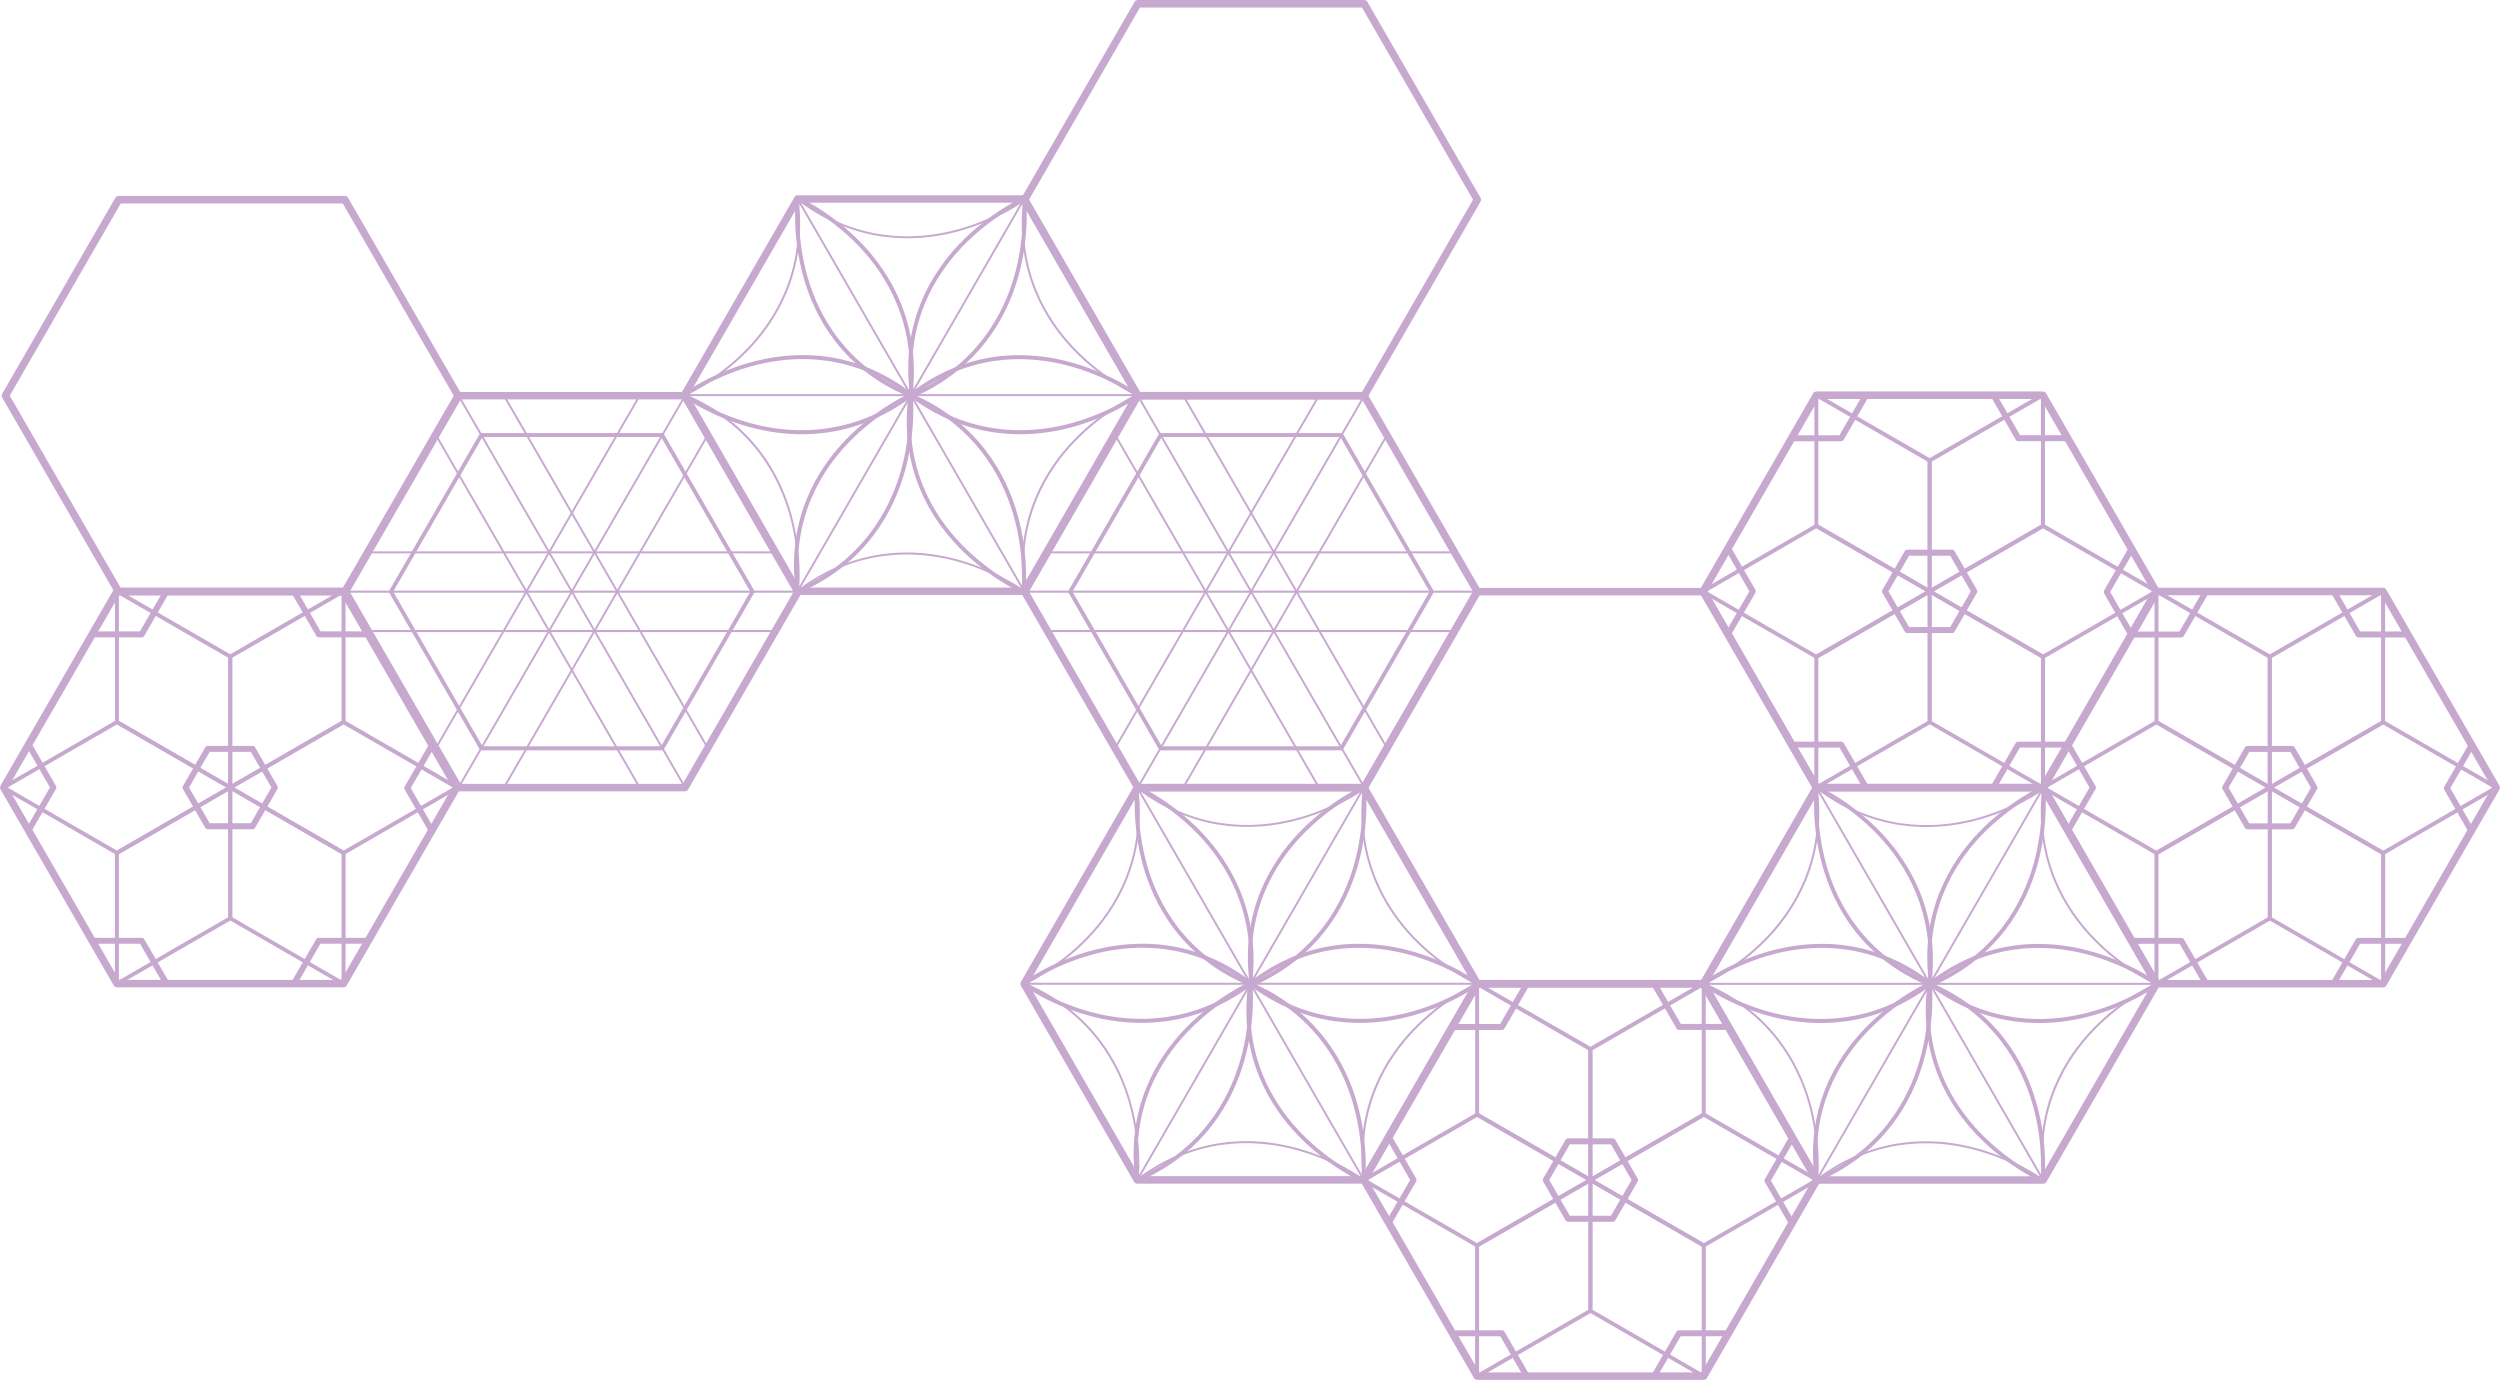<?xml version="1.0" encoding="UTF-8"?>
<svg id="Layer_2" data-name="Layer 2" xmlns="http://www.w3.org/2000/svg" viewBox="0 0 392.34 216.56">
  <defs>
    <style>
      .cls-1 {
        fill: #c7a9d0;
      }
    </style>
  </defs>
  <g id="_和柄" data-name="和柄">
    <g>
      <g>
        <path class="cls-1" d="M107.62,62.02l17.76,30.75s.03.11,0,.16l-17.76,30.75s-.08.08-.14.08h-35.51c-.06,0-.11-.03-.14-.08l-17.76-30.75s-.03-.11,0-.16l17.76-30.75s.08-.08.14-.08h35.51c.06,0,.11.03.14.08ZM54.4,92.85l17.67,30.6h35.33l17.67-30.6-17.67-30.6h-35.33l-17.67,30.6Z"/>
        <path class="cls-1" d="M107.99,61.81l17.76,30.75c.1.18.1.41,0,.59l-17.76,30.75c-.1.18-.3.29-.51.29h-35.51c-.21,0-.4-.11-.51-.29l-17.76-30.75c-.1-.18-.1-.41,0-.59l17.76-30.75c.1-.18.3-.29.51-.29h35.51c.21,0,.4.11.51.29ZM54.89,92.85l17.42,30.17h34.83s17.42-30.17,17.42-30.17l-17.42-30.17h-34.83l-17.42,30.17Z"/>
        <path class="cls-1" d="M104.19,68.12l14.19,24.58c.06.1.06.22,0,.31l-14.19,24.58c-.06.1-.16.16-.27.16h-28.38c-.11,0-.22-.06-.27-.16l-14.19-24.58c-.06-.1-.06-.22,0-.31l14.19-24.58c.06-.1.16-.16.27-.16h28.38c.11,0,.22.06.27.16ZM61.71,92.85l14.01,24.27h28.02l14.01-24.27-14.01-24.27h-28.02l-14.01,24.27Z"/>
        <g>
          <path class="cls-1" d="M125.24,92.7H54.21c-.09,0-.16.07-.16.16s.07.16.16.16h71.02c.09,0,.16-.07.16-.16s-.07-.16-.16-.16Z"/>
          <path class="cls-1" d="M121.67,98.87h-63.89c-.09,0-.16.07-.16.16s.07.16.16.16h63.89c.09,0,.16-.07.16-.16s-.07-.16-.16-.16Z"/>
          <path class="cls-1" d="M121.67,86.52h-63.89c-.09,0-.16.07-.16.16s.07.16.16.16h63.89c.09,0,.16-.07.16-.16s-.07-.16-.16-.16Z"/>
        </g>
        <g>
          <path class="cls-1" d="M107.52,61.94c-.05,0-.11.03-.14.08l-35.55,61.49c-.04.08-.02.17.06.21.08.04.17.02.21-.06l35.55-61.49c.04-.08.02-.17-.06-.21-.02-.01-.05-.02-.08-.02Z"/>
          <path class="cls-1" d="M100.39,61.94c-.05,0-.11.03-.14.08l-31.98,55.31c-.04.08-.02.17.06.21.07.04.17.02.21-.06l31.98-55.31c.04-.08.02-.17-.06-.21-.02-.01-.05-.02-.08-.02Z"/>
          <path class="cls-1" d="M111.08,68.12c-.05,0-.11.03-.14.08l-31.98,55.31c-.04.08-.02.17.06.21.08.04.17.02.21-.06l31.98-55.31c.04-.08.02-.17-.06-.21-.02-.01-.05-.02-.08-.02Z"/>
        </g>
        <g>
          <path class="cls-1" d="M71.97,61.94s-.05,0-.08.02c-.08.04-.1.14-.06.21l35.55,61.49c.04.08.14.1.21.06.08-.04.1-.14.06-.21l-35.55-61.49c-.03-.05-.08-.08-.14-.08Z"/>
          <path class="cls-1" d="M68.41,68.12s-.05,0-.08.02c-.08.04-.1.14-.06.21l31.98,55.31c.04.08.14.1.21.06.08-.04.1-.14.06-.21l-31.98-55.31c-.03-.05-.08-.08-.14-.08Z"/>
          <path class="cls-1" d="M79.1,61.94s-.05,0-.08.02c-.08.04-.1.14-.06.21l31.98,55.31c.04.08.14.1.21.06.08-.04.1-.14.06-.21l-31.98-55.31c-.03-.05-.08-.08-.14-.08Z"/>
        </g>
      </g>
      <g>
        <path class="cls-1" d="M214.22,62.02l17.76,30.75s.03.11,0,.16l-17.76,30.75s-.08.08-.14.08h-35.51c-.06,0-.11-.03-.14-.08l-17.76-30.75s-.03-.11,0-.16l17.76-30.75s.08-.08.14-.08h35.51c.06,0,.11.03.14.08ZM160.99,92.85l17.67,30.6h35.33s17.66-30.6,17.66-30.6l-17.66-30.6h-35.33s-17.67,30.6-17.67,30.6Z"/>
        <path class="cls-1" d="M214.59,61.81l17.76,30.75c.1.18.1.41,0,.59l-17.76,30.75c-.1.18-.3.29-.51.29h-35.51c-.21,0-.4-.11-.51-.29l-17.76-30.75c-.1-.18-.1-.41,0-.59l17.76-30.75c.1-.18.3-.29.51-.29h35.51c.21,0,.4.11.51.29ZM161.49,92.85l17.42,30.17h34.83s17.42-30.17,17.42-30.17l-17.42-30.17h-34.83l-17.42,30.17Z"/>
        <path class="cls-1" d="M210.79,68.12l14.19,24.58c.06.1.06.22,0,.31l-14.19,24.58c-.06.1-.16.16-.27.16h-28.38c-.11,0-.22-.06-.27-.16l-14.19-24.58c-.06-.1-.06-.22,0-.31l14.19-24.58c.06-.1.16-.16.27-.16h28.38c.11,0,.22.06.27.16ZM168.31,92.85l14.01,24.27h28.02s14.01-24.27,14.01-24.27l-14.01-24.27h-28.02l-14.01,24.27Z"/>
        <g>
          <path class="cls-1" d="M231.84,92.7h-71.02c-.09,0-.16.07-.16.16,0,.09.07.16.16.16h71.02c.09,0,.16-.07.16-.16s-.07-.16-.16-.16Z"/>
          <path class="cls-1" d="M228.27,98.87h-63.89c-.09,0-.16.07-.16.16s.07.16.16.16h63.89c.09,0,.16-.07.16-.16s-.07-.16-.16-.16Z"/>
          <path class="cls-1" d="M228.27,86.52h-63.89c-.09,0-.16.07-.16.16s.07.16.16.16h63.89c.09,0,.16-.07.16-.16s-.07-.16-.16-.16Z"/>
        </g>
        <g>
          <path class="cls-1" d="M214.12,61.94c-.05,0-.11.03-.14.08l-35.55,61.49c-.04.08-.02.17.06.21.08.04.17.02.21-.06l35.55-61.49c.04-.08.02-.17-.06-.21-.02-.01-.05-.02-.08-.02Z"/>
          <path class="cls-1" d="M206.99,61.94c-.05,0-.11.03-.14.08l-31.98,55.31c-.04.08-.02.17.06.21.08.04.17.02.21-.06l31.98-55.31c.04-.08.02-.17-.06-.21-.02-.01-.05-.02-.08-.02Z"/>
          <path class="cls-1" d="M217.68,68.12c-.05,0-.11.03-.14.08l-31.98,55.31c-.04.08-.02.17.06.21.08.04.17.02.21-.06l31.98-55.31c.04-.08.02-.17-.06-.21-.02-.01-.05-.02-.08-.02Z"/>
        </g>
        <g>
          <path class="cls-1" d="M178.57,61.94s-.05,0-.08.02c-.08.04-.1.14-.06.21l35.55,61.49c.04.08.14.1.21.06.08-.04.1-.14.06-.21l-35.55-61.49c-.03-.05-.08-.08-.14-.08Z"/>
          <path class="cls-1" d="M175.01,68.12s-.05,0-.08.02c-.08.04-.1.14-.06.21l31.98,55.31c.04.08.14.1.21.06.08-.04.1-.14.06-.21l-31.98-55.31c-.03-.05-.08-.08-.14-.08Z"/>
          <path class="cls-1" d="M185.7,61.94s-.05,0-.08.02c-.08.04-.1.14-.06.21l31.98,55.31c.04.08.14.1.21.06.08-.04.1-.14.06-.21l-31.98-55.31c-.03-.05-.08-.08-.14-.08Z"/>
        </g>
      </g>
      <g>
        <path class="cls-1" d="M54.41,92.51l17.77,30.78c.1.18.1.41,0,.59l-17.77,30.78c-.1.18-.3.29-.51.29H18.36c-.21,0-.4-.11-.51-.29L.08,123.88c-.1-.18-.1-.41,0-.59l17.77-30.78c.1-.18.3-.29.51-.29h35.54c.21,0,.4.11.51.29ZM1.26,123.59l17.43,30.19h34.86l17.43-30.19-17.43-30.19H18.7S1.26,123.59,1.26,123.59Z"/>
        <path class="cls-1" d="M40.04,117.29l3.5,6.07c.08.15.08.33,0,.47l-3.5,6.07c-.08.15-.24.24-.41.24h-7.01c-.17,0-.32-.09-.41-.24l-3.5-6.07c-.08-.15-.08-.33,0-.47l3.5-6.07c.08-.15.24-.24.41-.24h7.01c.17,0,.32.09.41.24ZM29.67,123.59l3.23,5.6h6.46l3.23-5.6-3.23-5.6h-6.46l-3.23,5.6Z"/>
        <g>
          <path class="cls-1" d="M22.23,147.48h-7.77c-.09,0-.16.07-.16.16,0,.09.07.16.16.16h7.68l3.84,6.65c.04.08.14.1.21.06.08-.04.1-.14.06-.21l-3.89-6.73s-.08-.08-.14-.08Z"/>
          <path class="cls-1" d="M26.14,92.67c-.05,0-.11.03-.14.08l-3.84,6.65h-7.68c-.09,0-.16.07-.16.16s.07.16.16.16h7.77c.06,0,.11-.03.14-.08l3.89-6.73c.04-.08.02-.17-.06-.21-.02-.01-.05-.02-.08-.02Z"/>
        </g>
        <path class="cls-1" d="M26.12,92.35c-.16,0-.32.08-.41.24l-3.75,6.5h-7.5c-.26,0-.47.21-.47.47s.21.47.47.47h7.77c.17,0,.32-.09.41-.24l3.89-6.73c.13-.23.05-.51-.17-.64-.07-.04-.16-.06-.24-.06Z"/>
        <g>
          <path class="cls-1" d="M22.25,147.17h-7.77c-.26,0-.47.21-.47.47,0,.26.21.47.47.47h7.5s3.75,6.5,3.75,6.5c.13.23.42.3.64.17.23-.13.3-.42.17-.64l-3.89-6.73c-.08-.15-.24-.24-.41-.24Z"/>
          <path class="cls-1" d="M46.15,92.35c-.08,0-.16.02-.24.06-.23.13-.3.42-.17.64l3.89,6.73c.08.15.24.24.41.24h7.77c.26,0,.47-.21.47-.47s-.21-.47-.47-.47h-7.5s-3.75-6.5-3.75-6.5c-.09-.15-.25-.24-.41-.24Z"/>
        </g>
        <g>
          <path class="cls-1" d="M4.5,116.38c-.08,0-.16.02-.23.06-.23.13-.3.42-.17.64l3.74,6.5-3.76,6.49c-.13.23-.05.51.17.64.23.13.51.05.64-.17l3.89-6.73c.08-.15.08-.33,0-.47l-3.88-6.74c-.09-.15-.25-.24-.41-.24Z"/>
          <path class="cls-1" d="M67.81,116.47c-.16,0-.32.08-.41.24l-3.89,6.73c-.08.15-.08.33,0,.47l3.88,6.74c.13.23.42.3.64.17.23-.13.3-.42.17-.64l-3.74-6.5,3.76-6.49c.13-.23.05-.51-.17-.64-.07-.04-.16-.06-.24-.06Z"/>
        </g>
        <path class="cls-1" d="M57.79,147.17h-7.77c-.17,0-.32.09-.41.24l-3.89,6.73c-.13.23-.05.51.17.64.23.13.51.05.64-.17l3.75-6.5h7.5c.26,0,.47-.21.47-.47s-.21-.47-.47-.47Z"/>
        <g>
          <path class="cls-1" d="M18.5,113.04l17.78,10.27c.1.06.16.16.16.27,0,.11-.06.22-.16.27l-17.78,10.27c-.1.06-.22.06-.31,0L.41,123.86c-.1-.06-.16-.16-.16-.27s.06-.22.16-.27l17.78-10.27s.1-.04.16-.04.11.01.16.04ZM18.35,133.49l17.16-9.9-17.16-9.9L1.19,123.59l17.16,9.9Z"/>
          <path class="cls-1" d="M54.07,113.04l17.78,10.27c.1.06.16.16.16.27s-.06.22-.16.27l-17.78,10.27c-.1.06-.22.06-.31,0l-17.78-10.26c-.1-.06-.16-.16-.16-.27s.06-.22.16-.27l17.78-10.27s.1-.04.16-.04.11.01.16.04ZM53.91,133.49l17.16-9.9-17.16-9.9-17.16,9.91,17.16,9.9Z"/>
        </g>
        <g>
          <path class="cls-1" d="M18.5,92.51l17.79,10.26c.1.06.16.16.16.27v20.53c0,.11-.06.22-.16.27-.1.06-.22.06-.31,0l-17.78-10.27c-.1-.06-.16-.16-.16-.27v-20.53c0-.11.05-.22.15-.27.05-.03.1-.04.16-.04s.11.01.16.04ZM35.82,123.04v-19.81s-17.16-9.9-17.16-9.9v19.81s17.16,9.91,17.16,9.91Z"/>
          <path class="cls-1" d="M36.28,123.31l17.79,10.26c.1.06.16.16.16.27v20.53c0,.11-.06.22-.16.27-.1.06-.22.06-.31,0l-17.78-10.27c-.1-.06-.16-.16-.16-.27v-20.53c0-.11.05-.22.15-.27.05-.03.1-.04.16-.04s.11.01.16.04ZM53.6,153.84v-19.81s-17.16-9.9-17.16-9.9v19.81s17.16,9.91,17.16,9.91Z"/>
        </g>
        <g>
          <path class="cls-1" d="M36.29,123.31c.1.06.16.16.16.27v20.53c0,.11-.06.22-.16.27l-17.79,10.26c-.1.06-.22.06-.31,0-.1-.06-.16-.16-.16-.27v-20.53c0-.11.07-.22.16-.27l17.78-10.27s.1-.04.16-.04.11.01.16.04ZM18.66,153.84l17.16-9.9v-19.81s-17.16,9.91-17.16,9.91v19.81Z"/>
          <path class="cls-1" d="M54.07,92.51c.1.06.16.16.16.27v20.53c0,.11-.06.22-.16.27l-17.79,10.26c-.1.06-.22.06-.31,0-.1-.06-.16-.16-.16-.27v-20.53c0-.11.07-.22.16-.27l17.78-10.27s.1-.04.16-.04.11.01.16.04ZM36.44,123.04l17.16-9.9v-19.81s-17.16,9.9-17.16,9.9v19.81Z"/>
        </g>
      </g>
      <g>
        <path class="cls-1" d="M267.88,154.11l17.77,30.78c.1.18.1.41,0,.59l-17.77,30.78c-.1.18-.3.29-.51.29h-35.54c-.21,0-.4-.11-.51-.29l-17.77-30.78c-.1-.18-.1-.41,0-.59l17.77-30.78c.1-.18.3-.29.51-.29h35.54c.21,0,.4.11.51.29ZM214.73,185.19l17.43,30.19h34.86l17.43-30.19-17.43-30.19h-34.86l-17.43,30.19Z"/>
        <path class="cls-1" d="M253.51,178.89l3.5,6.07c.08.15.08.33,0,.47l-3.5,6.07c-.08.15-.24.24-.41.24h-7.01c-.17,0-.32-.09-.41-.24l-3.5-6.07c-.08-.15-.08-.33,0-.47l3.5-6.07c.08-.15.24-.24.41-.24h7.01c.17,0,.32.09.41.24ZM243.13,185.19l3.23,5.6h6.46s3.23-5.6,3.23-5.6l-3.23-5.6h-6.46l-3.23,5.6Z"/>
        <g>
          <path class="cls-1" d="M235.7,209.08h-7.77c-.09,0-.16.07-.16.16,0,.09.07.16.16.16h7.68s3.84,6.65,3.84,6.65c.04.08.14.1.21.06.08-.04.1-.14.06-.21l-3.89-6.73s-.08-.08-.14-.08Z"/>
          <path class="cls-1" d="M239.6,154.27c-.05,0-.11.03-.14.08l-3.84,6.65h-7.68c-.09,0-.16.07-.16.16,0,.09.07.16.16.16h7.77c.06,0,.11-.03.14-.08l3.89-6.73c.04-.08.02-.17-.06-.21-.02-.01-.05-.02-.08-.02Z"/>
        </g>
        <path class="cls-1" d="M239.59,153.96c-.16,0-.32.08-.41.24l-3.75,6.5h-7.5c-.26,0-.47.21-.47.47,0,.26.21.47.47.47h7.77c.17,0,.32-.09.41-.24l3.89-6.73c.13-.23.05-.51-.17-.64-.07-.04-.16-.06-.24-.06Z"/>
        <g>
          <path class="cls-1" d="M235.72,208.77h-7.77c-.26,0-.47.21-.47.47,0,.26.21.47.47.47h7.5l3.75,6.5c.13.23.42.3.64.17.23-.13.3-.42.17-.64l-3.89-6.73c-.08-.15-.24-.24-.41-.24Z"/>
          <path class="cls-1" d="M259.62,153.96c-.08,0-.16.02-.24.06-.23.13-.3.42-.17.64l3.89,6.73c.08.15.24.24.41.24h7.77c.26,0,.47-.21.47-.47s-.21-.47-.47-.47h-7.5s-3.75-6.5-3.75-6.5c-.09-.15-.25-.24-.41-.24Z"/>
        </g>
        <g>
          <path class="cls-1" d="M217.96,177.98c-.08,0-.16.02-.23.06-.23.13-.3.42-.17.64l3.74,6.5-3.76,6.49c-.13.23-.05.51.17.64.22.13.51.05.64-.17l3.89-6.73c.08-.15.08-.33,0-.47l-3.88-6.74c-.09-.15-.25-.24-.41-.24Z"/>
          <path class="cls-1" d="M281.27,178.07c-.16,0-.32.08-.41.24l-3.89,6.73c-.08.15-.08.33,0,.47l3.88,6.74c.13.23.42.3.64.17.23-.13.3-.42.17-.64l-3.74-6.5,3.76-6.49c.13-.23.05-.51-.17-.64-.07-.04-.16-.06-.24-.06Z"/>
        </g>
        <path class="cls-1" d="M271.26,208.77h-7.77c-.17,0-.32.09-.41.24l-3.89,6.73c-.13.23-.05.51.17.64.23.13.51.05.64-.17l3.75-6.5h7.5c.26,0,.47-.21.47-.47s-.21-.47-.47-.47Z"/>
        <g>
          <path class="cls-1" d="M231.97,174.64l17.78,10.27c.1.06.16.16.16.27s-.06.22-.16.27l-17.78,10.27c-.1.06-.22.06-.31,0l-17.78-10.26c-.1-.06-.16-.16-.16-.27s.06-.22.16-.27l17.78-10.27s.1-.04.16-.04.11.01.16.04ZM231.81,195.09l17.16-9.9-17.16-9.9-17.16,9.91,17.16,9.9Z"/>
          <path class="cls-1" d="M267.54,174.64l17.78,10.27c.1.06.16.16.16.27s-.06.22-.16.27l-17.78,10.27c-.1.06-.22.06-.31,0l-17.78-10.26c-.1-.06-.16-.16-.16-.27,0-.11.06-.22.16-.27l17.78-10.27s.1-.04.16-.04.11.01.16.04ZM267.38,195.09l17.16-9.9-17.16-9.9-17.16,9.91,17.16,9.9Z"/>
        </g>
        <g>
          <path class="cls-1" d="M231.96,154.11l17.79,10.26c.1.06.16.16.16.27v20.53c0,.11-.06.22-.16.27-.1.06-.22.06-.31,0l-17.78-10.27c-.1-.06-.16-.16-.16-.27v-20.53c0-.11.05-.22.15-.27.05-.03.1-.04.16-.04s.11.01.16.04ZM249.28,184.64v-19.81s-17.16-9.9-17.16-9.9v19.81s17.16,9.91,17.16,9.91Z"/>
          <path class="cls-1" d="M249.75,184.92l17.79,10.26c.1.06.16.16.16.27v20.53c0,.11-.06.22-.16.27-.1.06-.22.06-.31,0l-17.78-10.27c-.1-.06-.16-.16-.16-.27v-20.53c0-.11.05-.22.15-.27.05-.03.1-.04.16-.04s.11.01.16.04ZM267.06,215.44v-19.81s-17.16-9.9-17.16-9.9v19.81s17.16,9.91,17.16,9.91Z"/>
        </g>
        <g>
          <path class="cls-1" d="M249.75,184.92c.1.06.16.16.16.27v20.53c0,.11-.06.22-.16.27l-17.79,10.26c-.1.06-.22.06-.31,0-.1-.06-.16-.16-.16-.27v-20.53c0-.11.07-.22.16-.27l17.78-10.27s.1-.04.16-.04.11.01.16.04ZM232.12,215.44l17.16-9.9v-19.81s-17.16,9.9-17.16,9.9v19.81Z"/>
          <path class="cls-1" d="M267.53,154.11c.1.06.16.16.16.27v20.53c0,.11-.06.22-.16.27l-17.79,10.26c-.1.06-.22.06-.31,0-.1-.06-.16-.16-.16-.27v-20.53c0-.11.07-.22.16-.27l17.78-10.27s.1-.04.16-.04.11.01.16.04ZM249.9,184.64l17.16-9.9v-19.81s-17.16,9.9-17.16,9.9v19.81Z"/>
        </g>
      </g>
      <g>
        <path class="cls-1" d="M321.11,61.73l17.77,30.78c.1.18.1.41,0,.59l-17.77,30.78c-.1.18-.3.29-.51.29h-35.54c-.21,0-.4-.11-.51-.29l-17.77-30.78c-.1-.18-.1-.41,0-.59l17.77-30.78c.1-.18.3-.29.51-.29h35.54c.21,0,.4.11.51.29ZM267.97,92.81l17.43,30.19h34.86s17.43-30.19,17.43-30.19l-17.43-30.19h-34.86s-17.43,30.19-17.43,30.19Z"/>
        <path class="cls-1" d="M306.75,86.5l3.5,6.07c.08.15.08.33,0,.47l-3.5,6.07c-.08.15-.24.24-.41.24h-7.01c-.17,0-.32-.09-.41-.24l-3.5-6.07c-.08-.15-.08-.33,0-.47l3.5-6.07c.08-.15.24-.24.41-.24h7.01c.17,0,.32.09.41.24ZM296.37,92.81l3.23,5.6h6.46s3.23-5.6,3.23-5.6l-3.23-5.6h-6.46l-3.23,5.6Z"/>
        <g>
          <path class="cls-1" d="M288.94,116.7h-7.77c-.09,0-.16.07-.16.16s.07.16.16.16h7.68s3.84,6.65,3.84,6.65c.04.07.14.1.21.06.08-.04.1-.14.06-.21l-3.89-6.73s-.08-.08-.14-.08Z"/>
          <path class="cls-1" d="M292.84,61.89c-.05,0-.11.03-.14.08l-3.84,6.65h-7.68c-.09,0-.16.07-.16.16s.07.16.16.16h7.77c.06,0,.11-.03.14-.08l3.89-6.73c.04-.08.02-.17-.06-.21-.02-.01-.05-.02-.08-.02Z"/>
        </g>
        <path class="cls-1" d="M292.83,61.57c-.16,0-.32.08-.41.24l-3.75,6.5h-7.5c-.26,0-.47.21-.47.47,0,.26.21.47.47.47h7.77c.17,0,.32-.09.41-.24l3.89-6.73c.13-.23.05-.51-.17-.64-.07-.04-.16-.06-.24-.06Z"/>
        <g>
          <path class="cls-1" d="M288.96,116.39h-7.77c-.26,0-.47.21-.47.47,0,.26.21.47.47.47h7.5l3.75,6.5c.13.23.42.3.64.17.23-.13.3-.42.17-.64l-3.89-6.73c-.08-.15-.24-.24-.41-.24Z"/>
          <path class="cls-1" d="M312.86,61.57c-.08,0-.16.02-.24.06-.23.13-.3.42-.17.64l3.89,6.73c.08.15.24.24.41.24h7.77c.26,0,.47-.21.47-.47s-.21-.47-.47-.47h-7.5s-3.75-6.5-3.75-6.5c-.09-.15-.25-.24-.41-.24Z"/>
        </g>
        <g>
          <path class="cls-1" d="M271.2,85.6c-.08,0-.16.02-.23.06-.23.13-.3.42-.17.64l3.74,6.5-3.76,6.49c-.13.23-.05.51.17.64.22.13.51.05.64-.17l3.89-6.73c.08-.15.08-.33,0-.47l-3.88-6.74c-.09-.15-.25-.24-.41-.24Z"/>
          <path class="cls-1" d="M334.51,85.69c-.16,0-.32.08-.41.24l-3.89,6.73c-.08.15-.08.33,0,.47l3.88,6.74c.13.23.42.3.64.17.23-.13.3-.42.17-.64l-3.74-6.5,3.76-6.49c.13-.23.05-.51-.17-.64-.07-.04-.16-.06-.24-.06Z"/>
        </g>
        <path class="cls-1" d="M324.5,116.39h-7.77c-.17,0-.32.09-.41.24l-3.89,6.73c-.13.23-.05.51.17.64.23.13.51.05.64-.17l3.75-6.5h7.5c.26,0,.47-.21.47-.47s-.21-.47-.47-.47Z"/>
        <g>
          <path class="cls-1" d="M285.21,82.26l17.78,10.27c.1.06.16.16.16.27s-.06.22-.16.27l-17.78,10.27c-.1.06-.22.06-.31,0l-17.78-10.26c-.1-.06-.16-.16-.16-.27s.06-.22.16-.27l17.78-10.27s.1-.04.16-.04.11.01.16.04ZM285.05,102.71l17.16-9.9-17.16-9.9-17.16,9.91,17.16,9.9Z"/>
          <path class="cls-1" d="M320.78,82.26l17.78,10.27c.1.06.16.16.16.27s-.06.22-.16.27l-17.78,10.27c-.1.06-.22.06-.31,0l-17.78-10.26c-.1-.06-.16-.16-.16-.27s.06-.22.16-.27l17.78-10.27s.1-.04.16-.04.11.01.16.04ZM320.62,102.71l17.16-9.9-17.16-9.9-17.16,9.91,17.16,9.9Z"/>
        </g>
        <g>
          <path class="cls-1" d="M285.2,61.73l17.79,10.26c.1.06.16.16.16.27v20.53c0,.11-.06.22-.16.27-.1.06-.22.06-.31,0l-17.78-10.27c-.1-.06-.16-.16-.16-.27v-20.53c0-.11.05-.22.15-.27.05-.03.1-.04.16-.04s.11.01.16.04ZM302.52,92.26v-19.81s-17.16-9.9-17.16-9.9v19.81s17.16,9.91,17.16,9.91Z"/>
          <path class="cls-1" d="M302.99,92.53l17.79,10.26c.1.06.16.16.16.27v20.53c0,.11-.06.22-.16.27-.1.06-.22.06-.31,0l-17.78-10.27c-.1-.06-.16-.16-.16-.27v-20.53c0-.11.05-.22.15-.27.05-.03.1-.04.16-.04s.11.01.16.04ZM320.3,123.06v-19.81s-17.16-9.9-17.16-9.9v19.81s17.16,9.91,17.16,9.91Z"/>
        </g>
        <g>
          <path class="cls-1" d="M302.99,92.53c.1.06.16.16.16.27v20.53c0,.11-.06.22-.16.27l-17.79,10.26c-.1.06-.22.06-.31,0-.1-.06-.16-.16-.16-.27v-20.53c0-.11.07-.22.16-.27l17.78-10.27s.1-.04.16-.04.11.01.16.04ZM285.36,123.06l17.16-9.9v-19.81s-17.16,9.91-17.16,9.91v19.81Z"/>
          <path class="cls-1" d="M320.77,61.73c.1.06.16.16.16.27v20.53c0,.11-.06.22-.16.27l-17.79,10.26c-.1.06-.22.06-.31,0-.1-.06-.16-.16-.16-.27v-20.53c0-.11.07-.22.16-.27l17.78-10.27s.1-.04.16-.04.11.01.16.04ZM303.14,92.26l17.16-9.9v-19.81s-17.16,9.9-17.16,9.9v19.81Z"/>
        </g>
      </g>
      <g>
        <path class="cls-1" d="M374.49,92.53l17.77,30.78c.1.18.1.41,0,.59l-17.77,30.78c-.1.18-.3.29-.51.29h-35.54c-.21,0-.4-.11-.51-.29l-17.77-30.78c-.1-.18-.1-.41,0-.59l17.77-30.78c.1-.18.3-.29.51-.29h35.54c.21,0,.4.11.51.29ZM321.35,123.61l17.43,30.19h34.86l17.43-30.19-17.43-30.19h-34.86s-17.43,30.19-17.43,30.19Z"/>
        <path class="cls-1" d="M360.13,117.3l3.5,6.07c.08.15.08.33,0,.47l-3.5,6.07c-.08.15-.24.24-.41.24h-7.01c-.17,0-.32-.09-.41-.24l-3.5-6.07c-.08-.15-.08-.33,0-.47l3.5-6.07c.08-.15.24-.24.41-.24h7.01c.17,0,.32.09.41.24ZM349.75,123.61l3.23,5.6h6.46l3.23-5.6-3.23-5.6h-6.46s-3.23,5.6-3.23,5.6Z"/>
        <g>
          <path class="cls-1" d="M342.32,147.5h-7.77c-.09,0-.16.07-.16.16s.07.16.16.16h7.68l3.84,6.65c.04.07.14.1.21.06.08-.04.1-.14.06-.21l-3.89-6.73s-.08-.08-.14-.08Z"/>
          <path class="cls-1" d="M346.22,92.69c-.05,0-.11.03-.14.08l-3.84,6.65h-7.68c-.09,0-.16.07-.16.16s.07.16.16.16h7.77c.06,0,.11-.03.14-.08l3.89-6.73c.04-.08.02-.17-.06-.21-.02-.01-.05-.02-.08-.02Z"/>
        </g>
        <path class="cls-1" d="M346.2,92.37c-.16,0-.32.08-.41.24l-3.75,6.5h-7.5c-.26,0-.47.21-.47.47s.21.47.47.47h7.77c.17,0,.32-.09.41-.24l3.89-6.73c.13-.23.05-.51-.17-.64-.07-.04-.16-.06-.24-.06Z"/>
        <g>
          <path class="cls-1" d="M342.34,147.18h-7.77c-.26,0-.47.21-.47.47s.21.47.47.47h7.5l3.75,6.5c.13.23.42.3.64.17.23-.13.3-.42.17-.64l-3.89-6.73c-.08-.15-.24-.24-.41-.24Z"/>
          <path class="cls-1" d="M366.24,92.37c-.08,0-.16.02-.24.06-.23.13-.3.42-.17.64l3.89,6.73c.08.15.24.24.41.24h7.77c.26,0,.47-.21.47-.47s-.21-.47-.47-.47h-7.5s-3.75-6.5-3.75-6.5c-.09-.15-.25-.24-.41-.24Z"/>
        </g>
        <g>
          <path class="cls-1" d="M324.58,116.4c-.08,0-.16.02-.23.06-.23.13-.3.42-.17.64l3.74,6.5-3.76,6.49c-.13.23-.05.51.17.64.22.13.51.05.64-.17l3.89-6.73c.08-.15.08-.33,0-.47l-3.88-6.74c-.09-.15-.25-.24-.41-.24Z"/>
          <path class="cls-1" d="M387.89,116.49c-.16,0-.32.08-.41.24l-3.89,6.73c-.08.15-.08.33,0,.47l3.88,6.74c.13.23.42.3.64.17.23-.13.3-.42.17-.64l-3.74-6.5,3.76-6.49c.13-.23.05-.51-.17-.64-.07-.04-.16-.06-.24-.06Z"/>
        </g>
        <path class="cls-1" d="M377.88,147.18h-7.77c-.17,0-.32.09-.41.24l-3.89,6.73c-.13.23-.05.51.17.64.23.13.51.05.64-.17l3.75-6.5h7.5c.26,0,.47-.21.47-.47s-.21-.47-.47-.47Z"/>
        <g>
          <path class="cls-1" d="M338.59,113.06l17.78,10.27c.1.06.16.16.16.27s-.06.22-.16.27l-17.78,10.27c-.1.06-.22.06-.31,0l-17.78-10.26c-.1-.06-.16-.16-.16-.27s.06-.22.16-.27l17.78-10.27s.1-.04.16-.04.11.01.16.04ZM338.43,133.5l17.16-9.9-17.16-9.9-17.16,9.91,17.16,9.9Z"/>
          <path class="cls-1" d="M374.15,113.06l17.78,10.27c.1.06.16.16.16.27s-.06.22-.16.27l-17.78,10.27c-.1.06-.22.06-.31,0l-17.78-10.26c-.1-.06-.16-.16-.16-.27s.06-.22.16-.27l17.78-10.27s.1-.04.16-.04.11.01.16.04ZM374,133.5l17.16-9.9-17.16-9.9-17.16,9.91,17.16,9.9Z"/>
        </g>
        <g>
          <path class="cls-1" d="M338.58,92.53l17.79,10.26c.1.06.16.16.16.27v20.53c0,.11-.06.22-.16.27-.1.06-.22.06-.31,0l-17.78-10.27c-.1-.06-.16-.16-.16-.27v-20.53c0-.11.05-.22.15-.27.05-.03.1-.04.16-.04s.11.01.16.04ZM355.9,123.06v-19.81s-17.16-9.9-17.16-9.9v19.81s17.16,9.91,17.16,9.91Z"/>
          <path class="cls-1" d="M356.37,123.33l17.79,10.26c.1.06.16.16.16.27v20.53c0,.11-.06.22-.16.27-.1.06-.22.06-.31,0l-17.78-10.27c-.1-.06-.16-.16-.16-.27v-20.53c0-.11.05-.22.15-.27.05-.03.1-.04.16-.04s.11.01.16.04ZM373.68,153.86v-19.81s-17.16-9.9-17.16-9.9v19.81s17.16,9.91,17.16,9.91Z"/>
        </g>
        <g>
          <path class="cls-1" d="M356.37,123.33c.1.06.16.16.16.27v20.53c0,.11-.06.22-.16.27l-17.79,10.26c-.1.06-.22.06-.31,0-.1-.06-.16-.16-.16-.27v-20.53c0-.11.07-.22.16-.27l17.78-10.27s.1-.04.16-.04.11.01.16.04ZM338.74,153.86l17.16-9.9v-19.81s-17.16,9.91-17.16,9.91v19.81Z"/>
          <path class="cls-1" d="M374.15,92.53c.1.06.16.16.16.27v20.53c0,.11-.06.22-.16.27l-17.79,10.26c-.1.06-.22.06-.31,0-.1-.06-.16-.16-.16-.27v-20.53c0-.11.07-.22.16-.27l17.78-10.27s.1-.04.16-.04.11.01.16.04ZM356.52,123.06l17.16-9.9v-19.81s-17.16,9.9-17.16,9.9v19.81Z"/>
        </g>
      </g>
      <g>
        <path class="cls-1" d="M214.54,123.32l17.77,30.78c.1.18.1.41,0,.59l-17.77,30.78c-.1.18-.3.29-.51.29h-35.54c-.21,0-.4-.11-.51-.29l-17.77-30.78c-.1-.18-.1-.41,0-.59l17.77-30.78c.1-.18.3-.29.51-.29h35.54c.21,0,.4.11.51.29ZM161.4,154.39l17.43,30.19h34.86l17.43-30.19-17.43-30.19h-34.86s-17.43,30.19-17.43,30.19Z"/>
        <path class="cls-1" d="M214.05,123.43c-.05,0-.11.03-.14.08l-35.57,61.6c-.04.08-.02.17.06.21.08.04.17.02.21-.06l35.57-61.6c.04-.08.02-.17-.06-.21-.02-.01-.05-.02-.08-.02Z"/>
        <path class="cls-1" d="M178.49,123.45s-.05,0-.08.02c-.08.04-.1.14-.06.21l35.55,61.58c.04.07.14.1.21.06.08-.04.1-.14.06-.21l-35.55-61.58c-.03-.05-.08-.08-.14-.08Z"/>
        <path class="cls-1" d="M231.83,154.23h-71.11c-.09,0-.16.08-.16.16,0,.09.07.16.16.16h71.11c.09,0,.16-.08.16-.16,0-.09-.07-.16-.16-.16Z"/>
        <g>
          <path class="cls-1" d="M196.26,154.05c-.07,0-.13.02-.19.06-9.01,6.73-18.08,6.38-24.1,4.91-6.55-1.6-11.02-4.85-11.07-4.88-.14-.1-.34-.07-.44.07-.1.14-.07.34.07.44.05.03,4.6,3.34,11.27,4.98,6.16,1.51,15.44,1.87,24.65-5.01.14-.1.17-.3.06-.44-.06-.08-.16-.13-.25-.13Z"/>
          <path class="cls-1" d="M179.26,148.11c-2.74,0-5.25.4-7.39.93-6.69,1.68-11.29,5.07-11.34,5.1-.14.1-.17.3-.06.44.1.14.3.17.44.06.04-.03,4.56-3.35,11.14-5,6.04-1.51,15.12-1.88,24.03,4.97.14.11.33.08.44-.06.11-.14.08-.33-.06-.44-5.96-4.59-12-6.01-17.19-6.01Z"/>
        </g>
        <path class="cls-1" d="M178.48,123.45s-.01,0-.02,0c-.09.01-.15.09-.14.18,1.41,11.28-3.46,19-7.8,23.49-4.7,4.87-9.8,7.1-9.85,7.12-.08.03-.12.13-.08.21.03.08.13.12.21.08.05-.02,5.21-2.27,9.95-7.19,4.39-4.54,9.31-12.35,7.88-23.75,0-.08-.08-.14-.16-.14Z"/>
        <path class="cls-1" d="M231.81,154.23s-.04,0-.06.01c-.05.02-5.21,2.27-9.95,7.19-4.39,4.54-9.31,12.35-7.88,23.75.01.09.09.15.18.14.09-.01.15-.09.14-.18-1.41-11.28,3.46-19,7.8-23.49,4.7-4.87,9.8-7.1,9.85-7.12.08-.03.12-.13.08-.21-.03-.06-.08-.1-.14-.1Z"/>
        <g>
          <path class="cls-1" d="M196.27,154.05c-.1,0-.19.04-.25.13-.1.14-.08.34.06.44,9.21,6.88,18.49,6.52,24.65,5.01,6.66-1.64,11.22-4.95,11.27-4.98.14-.1.17-.3.07-.44-.1-.14-.3-.17-.44-.07-.04.03-4.52,3.28-11.07,4.88-6.02,1.47-15.09,1.82-24.1-4.91-.06-.04-.12-.06-.19-.06Z"/>
          <path class="cls-1" d="M213.28,148.11c-5.19,0-11.23,1.42-17.19,6.01-.14.11-.16.3-.06.44.11.14.3.16.44.06,8.91-6.85,17.98-6.48,24.03-4.97,6.57,1.65,11.09,4.97,11.14,5,.14.1.34.07.44-.06.1-.14.07-.34-.06-.44-.05-.03-4.65-3.42-11.34-5.1-2.14-.54-4.65-.93-7.39-.93Z"/>
        </g>
        <g>
          <path class="cls-1" d="M214.04,123.3s-.02,0-.04,0c-.17.02-.3.18-.28.35,0,.05.62,5.55-1.22,12.03-1.69,5.97-5.87,14.02-16.17,18.53-.16.07-.23.25-.16.41.07.16.25.23.41.16,10.53-4.61,14.8-12.86,16.53-18.96,1.87-6.6,1.24-12.2,1.23-12.26-.02-.16-.15-.28-.31-.28Z"/>
          <path class="cls-1" d="M214.03,123.3s-.09,0-.13.03c-.05.02-5.27,2.35-10.03,7.34-4.41,4.61-9.32,12.49-7.73,23.88.02.17.18.29.35.27.17-.02.29-.18.27-.35-1.56-11.13,3.24-18.84,7.55-23.35,4.68-4.9,9.8-7.19,9.85-7.21.16-.07.23-.26.16-.41-.05-.12-.17-.19-.29-.19Z"/>
        </g>
        <g>
          <path class="cls-1" d="M196.24,154.06s-.02,0-.04,0c-.17.02-.3.17-.28.35,0,.05.59,5.55-1.29,12.03-1.73,5.96-5.95,13.99-16.27,18.44-.16.07-.23.25-.16.41.07.16.25.23.41.16,10.56-4.55,14.87-12.77,16.63-18.87,1.91-6.59,1.31-12.19,1.3-12.25-.02-.16-.15-.28-.31-.28Z"/>
          <path class="cls-1" d="M196.24,154.06s-.08,0-.12.03c-.05.02-5.28,2.32-10.07,7.28-4.43,4.59-9.39,12.44-7.86,23.84.02.17.18.29.35.27.17-.02.29-.18.27-.35-1.5-11.15,3.36-18.84,7.69-23.32,4.71-4.87,9.82-7.12,9.87-7.14.16-.07.23-.25.16-.41-.05-.12-.17-.19-.29-.19Z"/>
        </g>
        <path class="cls-1" d="M214.06,123.45c-.08,0-.15.06-.16.14-1.43,11.4,3.5,19.21,7.88,23.75,4.75,4.92,9.9,7.17,9.95,7.19.08.03.17,0,.21-.08.03-.08,0-.17-.08-.21-.05-.02-5.16-2.25-9.86-7.13-4.33-4.49-9.2-12.21-7.79-23.48.01-.09-.05-.16-.14-.18,0,0-.01,0-.02,0Z"/>
        <g>
          <path class="cls-1" d="M196.19,154.12c-.12,0-.24.07-.29.19-.07.16,0,.34.16.41,10.32,4.45,14.54,12.49,16.27,18.45,1.88,6.48,1.29,11.97,1.29,12.03-.02.17.1.33.28.35.17.02.33-.1.35-.28,0-.06.6-5.66-1.3-12.25-1.76-6.09-6.07-14.32-16.63-18.87-.04-.02-.08-.03-.12-.03Z"/>
          <path class="cls-1" d="M196.19,154.12c-.15,0-.29.11-.31.27-1.53,11.4,3.43,19.26,7.86,23.84,4.79,4.96,10.02,7.26,10.07,7.29.16.07.34,0,.41-.16.07-.16,0-.34-.16-.41-.05-.02-5.18-2.29-9.89-7.16-4.33-4.48-9.17-12.17-7.67-23.31.02-.17-.1-.33-.27-.35-.01,0-.03,0-.04,0Z"/>
        </g>
        <path class="cls-1" d="M195.57,179.09c-5.16,0-11.18,1.4-17.18,5.93-.07.05-.08.15-.03.22.05.07.15.08.22.03,9.07-6.85,18.19-6.47,24.24-4.96,6.57,1.65,11.05,4.96,11.1,5,.07.05.17.04.22-.03.05-.07.04-.17-.03-.22-.04-.03-4.57-3.38-11.2-5.05-2.12-.53-4.61-.93-7.34-.93Z"/>
        <path class="cls-1" d="M160.81,154.23c-.06,0-.12.04-.14.1-.03.08,0,.17.08.21,10.46,4.43,14.7,12.51,16.42,18.51,1.86,6.51,1.23,12.05,1.22,12.11-.01.09.05.16.14.17.08,0,.16-.05.17-.14,0-.06.64-5.65-1.23-12.22-1.73-6.07-6.02-14.25-16.6-18.73-.02,0-.04-.01-.06-.01Z"/>
        <g>
          <path class="cls-1" d="M178.5,123.28c-.12,0-.24.07-.29.19-.07.16,0,.34.16.41.05.02,5.09,2.28,9.75,7.16,4.28,4.49,9.1,12.18,7.76,23.34-.02.17.1.33.27.35.17.02.33-.1.35-.27,1.37-11.41-3.56-19.28-7.95-23.87-4.74-4.96-9.88-7.26-9.93-7.29-.04-.02-.08-.03-.13-.03Z"/>
          <path class="cls-1" d="M178.49,123.28c-.16,0-.29.12-.31.28,0,.06-.65,5.74,1.23,12.37,1.74,6.14,6.03,14.37,16.65,18.78.16.07.34,0,.41-.17.07-.16,0-.34-.17-.41-10.39-4.31-14.59-12.37-16.29-18.37-1.84-6.52-1.22-12.07-1.21-12.13.02-.17-.1-.33-.28-.35-.01,0-.02,0-.04,0Z"/>
        </g>
        <path class="cls-1" d="M178.43,123.43s-.09.02-.12.06c-.05.07-.04.17.03.22,9.12,6.99,18.34,6.69,24.48,5.2,6.64-1.61,11.19-4.93,11.23-4.96.07-.05.08-.15.03-.22-.05-.07-.15-.08-.22-.03-.04.03-4.55,3.31-11.13,4.91-6.06,1.47-15.19,1.77-24.2-5.14-.03-.02-.06-.03-.1-.03Z"/>
      </g>
      <g>
        <path class="cls-1" d="M161.24,30.93l17.77,30.78c.1.18.1.41,0,.59l-17.77,30.78c-.1.18-.3.29-.51.29h-35.54c-.21,0-.4-.11-.51-.29l-17.77-30.78c-.1-.18-.1-.41,0-.59l17.77-30.78c.1-.18.3-.29.51-.29h35.54c.21,0,.4.11.51.29ZM108.09,62.01l17.43,30.19h34.86l17.43-30.19-17.43-30.19h-34.86s-17.43,30.19-17.43,30.19Z"/>
        <path class="cls-1" d="M160.74,31.05c-.05,0-.11.03-.14.08l-35.57,61.6c-.04.08-.02.17.06.21.08.04.17.02.21-.06l35.57-61.6c.04-.08.02-.17-.06-.21-.02-.01-.05-.02-.08-.02Z"/>
        <path class="cls-1" d="M125.19,31.07s-.05,0-.08.02c-.08.04-.1.14-.06.21l35.55,61.58c.04.08.14.1.21.06.08-.04.1-.14.06-.21l-35.55-61.58c-.03-.05-.08-.08-.14-.08Z"/>
        <path class="cls-1" d="M178.52,61.85h-71.11c-.09,0-.16.08-.16.16,0,.09.07.16.16.16h71.11c.09,0,.16-.08.16-.16,0-.09-.07-.16-.16-.16Z"/>
        <g>
          <path class="cls-1" d="M142.96,61.67c-.07,0-.13.02-.19.06-9.01,6.73-18.08,6.38-24.1,4.91-6.55-1.6-11.02-4.85-11.07-4.88-.14-.1-.34-.07-.44.07-.1.14-.07.34.07.44.05.03,4.6,3.34,11.27,4.98,6.16,1.51,15.44,1.87,24.65-5.01.14-.1.17-.3.06-.44-.06-.08-.16-.13-.25-.13Z"/>
          <path class="cls-1" d="M125.95,55.73c-2.74,0-5.25.4-7.39.93-6.69,1.68-11.29,5.07-11.34,5.1-.14.1-.17.3-.06.44.1.14.3.17.44.06.04-.03,4.56-3.35,11.14-5,6.04-1.51,15.12-1.88,24.03,4.97.14.11.33.08.44-.06.11-.14.08-.33-.06-.44-5.96-4.59-12-6.01-17.19-6.01Z"/>
        </g>
        <path class="cls-1" d="M125.17,31.07s-.01,0-.02,0c-.09.01-.15.09-.14.18,1.41,11.27-3.46,18.99-7.79,23.48-4.7,4.87-9.81,7.11-9.86,7.13-.08.03-.12.13-.08.21.03.08.13.12.21.08.05-.02,5.21-2.27,9.95-7.19,4.39-4.54,9.31-12.35,7.88-23.75,0-.08-.08-.14-.16-.14Z"/>
        <path class="cls-1" d="M178.5,61.85s-.04,0-.06.01c-.05.02-5.21,2.27-9.95,7.19-4.39,4.54-9.31,12.35-7.88,23.75.01.09.09.15.18.14.09-.01.15-.09.14-.18-1.41-11.28,3.46-19,7.8-23.49,4.7-4.87,9.8-7.1,9.85-7.12.08-.03.12-.13.08-.21-.03-.06-.08-.1-.14-.1Z"/>
        <g>
          <path class="cls-1" d="M142.97,61.67c-.1,0-.19.04-.25.13-.1.14-.08.34.06.44,9.21,6.88,18.49,6.52,24.65,5.01,6.66-1.64,11.22-4.95,11.27-4.98.14-.1.17-.3.07-.44-.1-.14-.3-.17-.44-.07-.04.03-4.52,3.28-11.07,4.88-6.02,1.47-15.1,1.82-24.1-4.91-.06-.04-.12-.06-.19-.06Z"/>
          <path class="cls-1" d="M159.97,55.73c-5.19,0-11.23,1.42-17.19,6.01-.14.11-.16.3-.06.44.11.14.3.16.44.06,8.92-6.86,18-6.48,24.05-4.96,6.57,1.65,11.07,4.96,11.11,4.99.14.1.34.07.44-.06.1-.14.07-.34-.06-.44-.05-.03-4.65-3.42-11.34-5.1-2.14-.54-4.65-.93-7.39-.93Z"/>
        </g>
        <g>
          <path class="cls-1" d="M160.73,30.91s-.02,0-.04,0c-.17.02-.3.18-.28.35,0,.05.62,5.55-1.22,12.03-1.69,5.97-5.87,14.02-16.17,18.53-.16.07-.23.25-.16.41.07.16.25.23.41.16,10.53-4.61,14.8-12.86,16.53-18.96,1.87-6.6,1.24-12.2,1.23-12.26-.02-.16-.15-.28-.31-.28Z"/>
          <path class="cls-1" d="M160.73,30.91s-.09,0-.13.03c-.05.02-5.27,2.35-10.03,7.34-4.41,4.61-9.32,12.49-7.73,23.88.02.17.18.29.35.27.17-.02.29-.18.27-.35-1.56-11.13,3.24-18.84,7.55-23.35,4.68-4.9,9.8-7.19,9.85-7.21.16-.07.23-.26.16-.41-.05-.12-.17-.19-.29-.19Z"/>
        </g>
        <g>
          <path class="cls-1" d="M142.94,61.68s-.02,0-.04,0c-.17.02-.3.17-.28.35,0,.05.59,5.55-1.29,12.03-1.73,5.96-5.95,13.99-16.27,18.44-.16.07-.23.25-.16.41.07.16.25.23.41.16,10.56-4.55,14.87-12.77,16.63-18.87,1.91-6.59,1.31-12.19,1.3-12.25-.02-.16-.15-.28-.31-.28Z"/>
          <path class="cls-1" d="M142.94,61.68s-.08,0-.12.03c-.05.02-5.28,2.32-10.07,7.28-4.43,4.59-9.39,12.44-7.86,23.84.02.17.18.29.35.27.17-.02.29-.18.27-.35-1.49-11.14,3.35-18.82,7.68-23.3,4.7-4.88,9.84-7.14,9.89-7.16.16-.07.23-.25.16-.41-.05-.12-.17-.19-.29-.19Z"/>
        </g>
        <path class="cls-1" d="M160.76,31.07c-.08,0-.15.06-.16.14-1.43,11.4,3.5,19.21,7.88,23.75,4.75,4.92,9.9,7.17,9.95,7.19.08.03.17,0,.21-.08.03-.08,0-.17-.08-.21-.05-.02-5.16-2.25-9.86-7.13-4.33-4.49-9.2-12.21-7.79-23.48.01-.09-.05-.16-.14-.18,0,0-.01,0-.02,0Z"/>
        <g>
          <path class="cls-1" d="M142.89,61.73c-.12,0-.24.07-.29.19-.07.16,0,.34.16.41,10.32,4.45,14.54,12.49,16.27,18.45,1.88,6.48,1.29,11.97,1.29,12.03-.02.17.1.33.28.35.17.02.33-.1.35-.28,0-.06.6-5.66-1.3-12.25-1.76-6.1-6.07-14.32-16.63-18.87-.04-.02-.08-.03-.12-.03Z"/>
          <path class="cls-1" d="M142.89,61.73c-.15,0-.29.11-.31.27-1.53,11.4,3.43,19.26,7.86,23.84,4.79,4.96,10.02,7.26,10.07,7.29.16.07.34,0,.41-.16.07-.16,0-.34-.16-.41-.05-.02-5.18-2.29-9.89-7.16-4.33-4.48-9.17-12.17-7.67-23.31.02-.17-.1-.33-.27-.35-.01,0-.03,0-.04,0Z"/>
        </g>
        <path class="cls-1" d="M142.27,86.71c-5.16,0-11.18,1.4-17.18,5.93-.07.05-.08.15-.03.22.05.07.15.08.22.03,9.07-6.85,18.19-6.47,24.24-4.96,6.57,1.65,11.05,4.96,11.1,5,.07.05.17.04.22-.03.05-.07.04-.17-.03-.22-.04-.03-4.57-3.38-11.2-5.05-2.12-.53-4.61-.93-7.34-.93Z"/>
        <path class="cls-1" d="M107.5,61.85c-.06,0-.12.04-.14.1-.03.08,0,.17.08.21,10.47,4.43,14.71,12.52,16.42,18.52,1.86,6.51,1.23,12.04,1.22,12.09-.01.09.05.16.14.17.09.01.16-.05.17-.14,0-.06.64-5.65-1.23-12.22-1.73-6.07-6.02-14.25-16.6-18.73-.02,0-.04-.01-.06-.01Z"/>
        <g>
          <path class="cls-1" d="M125.19,30.9c-.12,0-.24.07-.29.19-.07.16,0,.34.16.41.05.02,5.09,2.28,9.75,7.16,4.28,4.49,9.1,12.18,7.76,23.34-.02.17.1.33.27.35.17.02.33-.1.35-.27,1.37-11.41-3.56-19.28-7.95-23.87-4.74-4.96-9.88-7.26-9.93-7.29-.04-.02-.08-.03-.13-.03Z"/>
          <path class="cls-1" d="M125.19,30.9c-.16,0-.29.12-.31.28,0,.06-.65,5.74,1.23,12.37,1.74,6.14,6.03,14.37,16.65,18.78.16.07.34,0,.41-.17.07-.16,0-.34-.17-.41-10.38-4.31-14.58-12.36-16.28-18.35-1.85-6.52-1.22-12.09-1.22-12.15.02-.17-.1-.33-.28-.35-.01,0-.02,0-.04,0Z"/>
        </g>
        <path class="cls-1" d="M125.12,31.05s-.09.02-.12.06c-.05.07-.04.17.03.22,9.12,6.99,18.34,6.69,24.48,5.2,6.64-1.61,11.19-4.93,11.23-4.96.07-.05.08-.15.03-.22-.05-.07-.15-.08-.22-.03-.04.03-4.55,3.31-11.13,4.91-6.06,1.47-15.19,1.77-24.2-5.14-.03-.02-.06-.03-.1-.03Z"/>
      </g>
      <g>
        <path class="cls-1" d="M321.16,123.33l17.77,30.78c.1.18.1.41,0,.59l-17.77,30.78c-.1.18-.3.29-.51.29h-35.54c-.21,0-.4-.11-.51-.29l-17.77-30.78c-.1-.18-.1-.41,0-.59l17.77-30.78c.1-.18.3-.29.51-.29h35.54c.21,0,.4.11.51.29ZM268.02,154.41l17.43,30.19h34.86s17.43-30.19,17.43-30.19l-17.43-30.19h-34.86l-17.43,30.19Z"/>
        <path class="cls-1" d="M320.67,123.45c-.05,0-.11.03-.14.08l-35.57,61.6c-.04.08-.02.17.06.21.08.04.17.02.21-.06l35.57-61.6c.04-.08.02-.17-.06-.21-.02-.01-.05-.02-.08-.02Z"/>
        <path class="cls-1" d="M285.11,123.47s-.05,0-.08.02c-.08.04-.1.14-.06.21l35.55,61.58c.04.07.14.1.21.06.08-.04.1-.14.06-.21l-35.55-61.58c-.03-.05-.08-.08-.14-.08Z"/>
        <path class="cls-1" d="M338.45,154.24h-71.11c-.09,0-.16.08-.16.16,0,.09.07.16.16.16h71.11c.09,0,.16-.08.16-.16,0-.09-.07-.16-.16-.16Z"/>
        <g>
          <path class="cls-1" d="M302.88,154.07c-.07,0-.13.02-.19.06-9.01,6.73-18.08,6.38-24.1,4.91-6.55-1.6-11.02-4.85-11.07-4.88-.14-.1-.34-.07-.44.07-.1.14-.07.34.07.44.05.03,4.6,3.34,11.27,4.98,6.16,1.51,15.44,1.87,24.65-5.01.14-.1.17-.3.06-.44-.06-.08-.16-.13-.25-.13Z"/>
          <path class="cls-1" d="M285.88,148.13c-2.74,0-5.25.4-7.39.93-6.69,1.68-11.29,5.07-11.34,5.1-.14.1-.17.3-.06.44.1.14.3.17.44.06.04-.03,4.56-3.35,11.14-5,6.04-1.51,15.12-1.88,24.03,4.97.14.11.33.08.44-.06.11-.14.08-.33-.06-.44-5.96-4.59-12-6.01-17.19-6.01Z"/>
        </g>
        <path class="cls-1" d="M285.1,123.47s-.01,0-.02,0c-.09.01-.15.09-.14.18,1.41,11.27-3.46,18.99-7.79,23.48-4.7,4.87-9.81,7.11-9.86,7.13-.08.03-.12.13-.08.21.03.08.13.12.21.08.05-.02,5.21-2.27,9.96-7.19,4.38-4.54,9.31-12.35,7.88-23.75,0-.08-.08-.14-.16-.14Z"/>
        <path class="cls-1" d="M338.43,154.25s-.04,0-.06.01c-.05.02-5.21,2.27-9.95,7.19-4.39,4.54-9.31,12.35-7.88,23.75.01.09.09.15.18.14.09-.01.15-.09.14-.18-1.41-11.27,3.46-18.99,7.79-23.48,4.7-4.87,9.81-7.11,9.86-7.13.08-.03.12-.13.08-.21-.03-.06-.08-.1-.14-.1Z"/>
        <g>
          <path class="cls-1" d="M302.89,154.07c-.1,0-.19.04-.25.13-.1.14-.08.34.06.44,9.21,6.88,18.49,6.52,24.65,5.01,6.66-1.64,11.22-4.95,11.27-4.98.14-.1.17-.3.07-.44-.1-.14-.3-.17-.44-.07-.04.03-4.52,3.28-11.07,4.88-6.02,1.47-15.1,1.82-24.1-4.91-.06-.04-.12-.06-.19-.06Z"/>
          <path class="cls-1" d="M319.9,148.13c-5.19,0-11.23,1.42-17.19,6.01-.14.11-.16.3-.06.44.11.14.3.16.44.06,8.91-6.85,17.98-6.48,24.03-4.97,6.57,1.65,11.09,4.97,11.14,5,.14.1.34.07.44-.06.1-.14.07-.34-.06-.44-.05-.03-4.65-3.42-11.34-5.1-2.14-.54-4.65-.93-7.39-.93Z"/>
        </g>
        <g>
          <path class="cls-1" d="M320.65,123.31s-.02,0-.04,0c-.17.02-.3.18-.28.35,0,.05.62,5.55-1.22,12.03-1.69,5.97-5.87,14.02-16.17,18.53-.16.07-.23.25-.16.41.07.16.25.23.41.16,10.53-4.61,14.8-12.86,16.53-18.96,1.87-6.6,1.24-12.2,1.23-12.26-.02-.16-.15-.28-.31-.28Z"/>
          <path class="cls-1" d="M320.65,123.31s-.09,0-.13.03c-.05.02-5.27,2.35-10.03,7.34-4.41,4.61-9.32,12.49-7.73,23.88.02.17.18.29.35.27.17-.02.29-.18.27-.35-1.56-11.13,3.24-18.84,7.55-23.35,4.68-4.9,9.8-7.19,9.85-7.21.16-.07.23-.26.16-.41-.05-.12-.17-.19-.29-.19Z"/>
        </g>
        <g>
          <path class="cls-1" d="M302.86,154.08s-.02,0-.04,0c-.17.02-.3.17-.28.35,0,.05.59,5.55-1.29,12.03-1.73,5.96-5.95,13.99-16.27,18.44-.16.07-.23.25-.16.41.07.16.25.23.41.16,10.56-4.55,14.87-12.77,16.63-18.87,1.91-6.59,1.31-12.19,1.3-12.25-.02-.16-.15-.28-.31-.28Z"/>
          <path class="cls-1" d="M302.86,154.08s-.08,0-.12.03c-.05.02-5.28,2.32-10.07,7.28-4.43,4.58-9.39,12.44-7.86,23.84.02.17.18.29.35.27.17-.02.29-.18.27-.35-1.49-11.14,3.35-18.82,7.68-23.3,4.7-4.88,9.84-7.14,9.89-7.16.16-.07.23-.25.16-.41-.05-.12-.17-.19-.29-.19Z"/>
        </g>
        <path class="cls-1" d="M320.68,123.47c-.08,0-.15.06-.16.14-1.43,11.4,3.5,19.21,7.88,23.75,4.75,4.92,9.9,7.17,9.95,7.19.08.03.17,0,.21-.08.03-.08,0-.17-.08-.21-.05-.02-5.16-2.25-9.86-7.13-4.33-4.49-9.2-12.21-7.79-23.48.01-.09-.05-.16-.14-.18,0,0-.01,0-.02,0Z"/>
        <g>
          <path class="cls-1" d="M302.81,154.13c-.12,0-.24.07-.29.19-.07.16,0,.34.16.41,10.32,4.45,14.54,12.49,16.27,18.45,1.88,6.48,1.29,11.97,1.29,12.03-.02.17.1.33.28.35.17.02.33-.1.35-.28,0-.06.6-5.66-1.3-12.25-1.76-6.1-6.07-14.32-16.63-18.87-.04-.02-.08-.03-.12-.03Z"/>
          <path class="cls-1" d="M302.81,154.13c-.15,0-.29.11-.31.27-1.53,11.4,3.43,19.26,7.86,23.84,4.79,4.96,10.02,7.26,10.07,7.29.16.07.34,0,.41-.16.07-.16,0-.34-.16-.41-.05-.02-5.18-2.29-9.89-7.16-4.33-4.48-9.17-12.17-7.67-23.31.02-.17-.1-.33-.27-.35-.01,0-.03,0-.04,0Z"/>
        </g>
        <path class="cls-1" d="M302.19,179.11c-5.16,0-11.18,1.4-17.18,5.93-.07.05-.08.15-.03.22.05.07.15.08.22.03,9.07-6.85,18.19-6.47,24.24-4.96,6.57,1.65,11.05,4.96,11.1,5,.07.05.17.04.22-.03.05-.07.04-.17-.03-.22-.04-.03-4.57-3.38-11.2-5.05-2.12-.53-4.61-.93-7.34-.93Z"/>
        <path class="cls-1" d="M267.43,154.25c-.06,0-.12.04-.14.1-.03.08,0,.17.08.21,10.46,4.43,14.7,12.51,16.42,18.51,1.86,6.51,1.23,12.05,1.22,12.11-.01.09.05.16.14.17.08,0,.16-.05.17-.14,0-.06.64-5.65-1.23-12.22-1.73-6.07-6.02-14.25-16.6-18.73-.02,0-.04-.01-.06-.01Z"/>
        <g>
          <path class="cls-1" d="M285.11,123.3c-.12,0-.24.07-.29.19-.07.16,0,.34.16.41.05.02,5.09,2.28,9.75,7.16,4.28,4.49,9.1,12.18,7.76,23.34-.02.17.1.33.27.35.17.02.33-.1.35-.27,1.37-11.41-3.56-19.28-7.95-23.87-4.74-4.96-9.88-7.26-9.93-7.29-.04-.02-.08-.03-.13-.03Z"/>
          <path class="cls-1" d="M285.11,123.3c-.16,0-.29.12-.31.28,0,.06-.65,5.74,1.23,12.37,1.74,6.14,6.03,14.37,16.65,18.78.16.07.34,0,.41-.17.07-.16,0-.34-.17-.41-10.38-4.31-14.58-12.36-16.28-18.35-1.85-6.52-1.22-12.09-1.22-12.15.02-.17-.1-.33-.28-.35-.01,0-.02,0-.04,0Z"/>
        </g>
        <path class="cls-1" d="M285.05,123.45s-.09.02-.12.06c-.05.07-.04.17.03.22,9.12,6.99,18.34,6.69,24.48,5.2,6.64-1.61,11.19-4.93,11.23-4.96.07-.05.08-.15.03-.22-.05-.07-.15-.08-.22-.03-.04.03-4.55,3.31-11.13,4.91-6.06,1.47-15.19,1.77-24.2-5.14-.03-.02-.06-.03-.1-.03Z"/>
      </g>
      <path class="cls-1" d="M267.84,92.56l17.76,30.76c.1.18.1.41,0,.59l-17.76,30.76c-.1.18-.3.29-.51.29h-35.51c-.21,0-.4-.11-.51-.29l-17.76-30.76c-.1-.18-.1-.41,0-.59l17.76-30.76c.1-.18.3-.29.51-.29h35.51c.21,0,.4.11.51.29ZM214.74,123.61l17.42,30.17h34.84l17.42-30.17-17.42-30.17h-34.84l-17.42,30.17Z"/>
      <path class="cls-1" d="M214.59.29l17.76,30.76c.1.18.1.41,0,.59l-17.76,30.76c-.1.18-.3.29-.51.29h-35.51c-.21,0-.4-.11-.51-.29l-17.76-30.76c-.1-.18-.1-.41,0-.59L178.06.29C178.16.11,178.36,0,178.57,0h35.51c.21,0,.4.11.51.29ZM161.49,31.34l17.42,30.17h34.84s17.42-30.17,17.42-30.17L213.74,1.18h-34.84l-17.42,30.17Z"/>
      <path class="cls-1" d="M54.63,31.05l17.76,30.76c.1.18.1.41,0,.59l-17.76,30.76c-.1.18-.3.29-.51.29H18.61c-.21,0-.4-.11-.51-.29L.34,62.39c-.1-.18-.1-.41,0-.59l17.76-30.76c.1-.18.3-.29.51-.29h35.51c.21,0,.4.11.51.29ZM1.53,62.1l17.42,30.17h34.84s17.42-30.17,17.42-30.17l-17.42-30.17H18.95L1.53,62.1Z"/>
    </g>
  </g>
</svg>